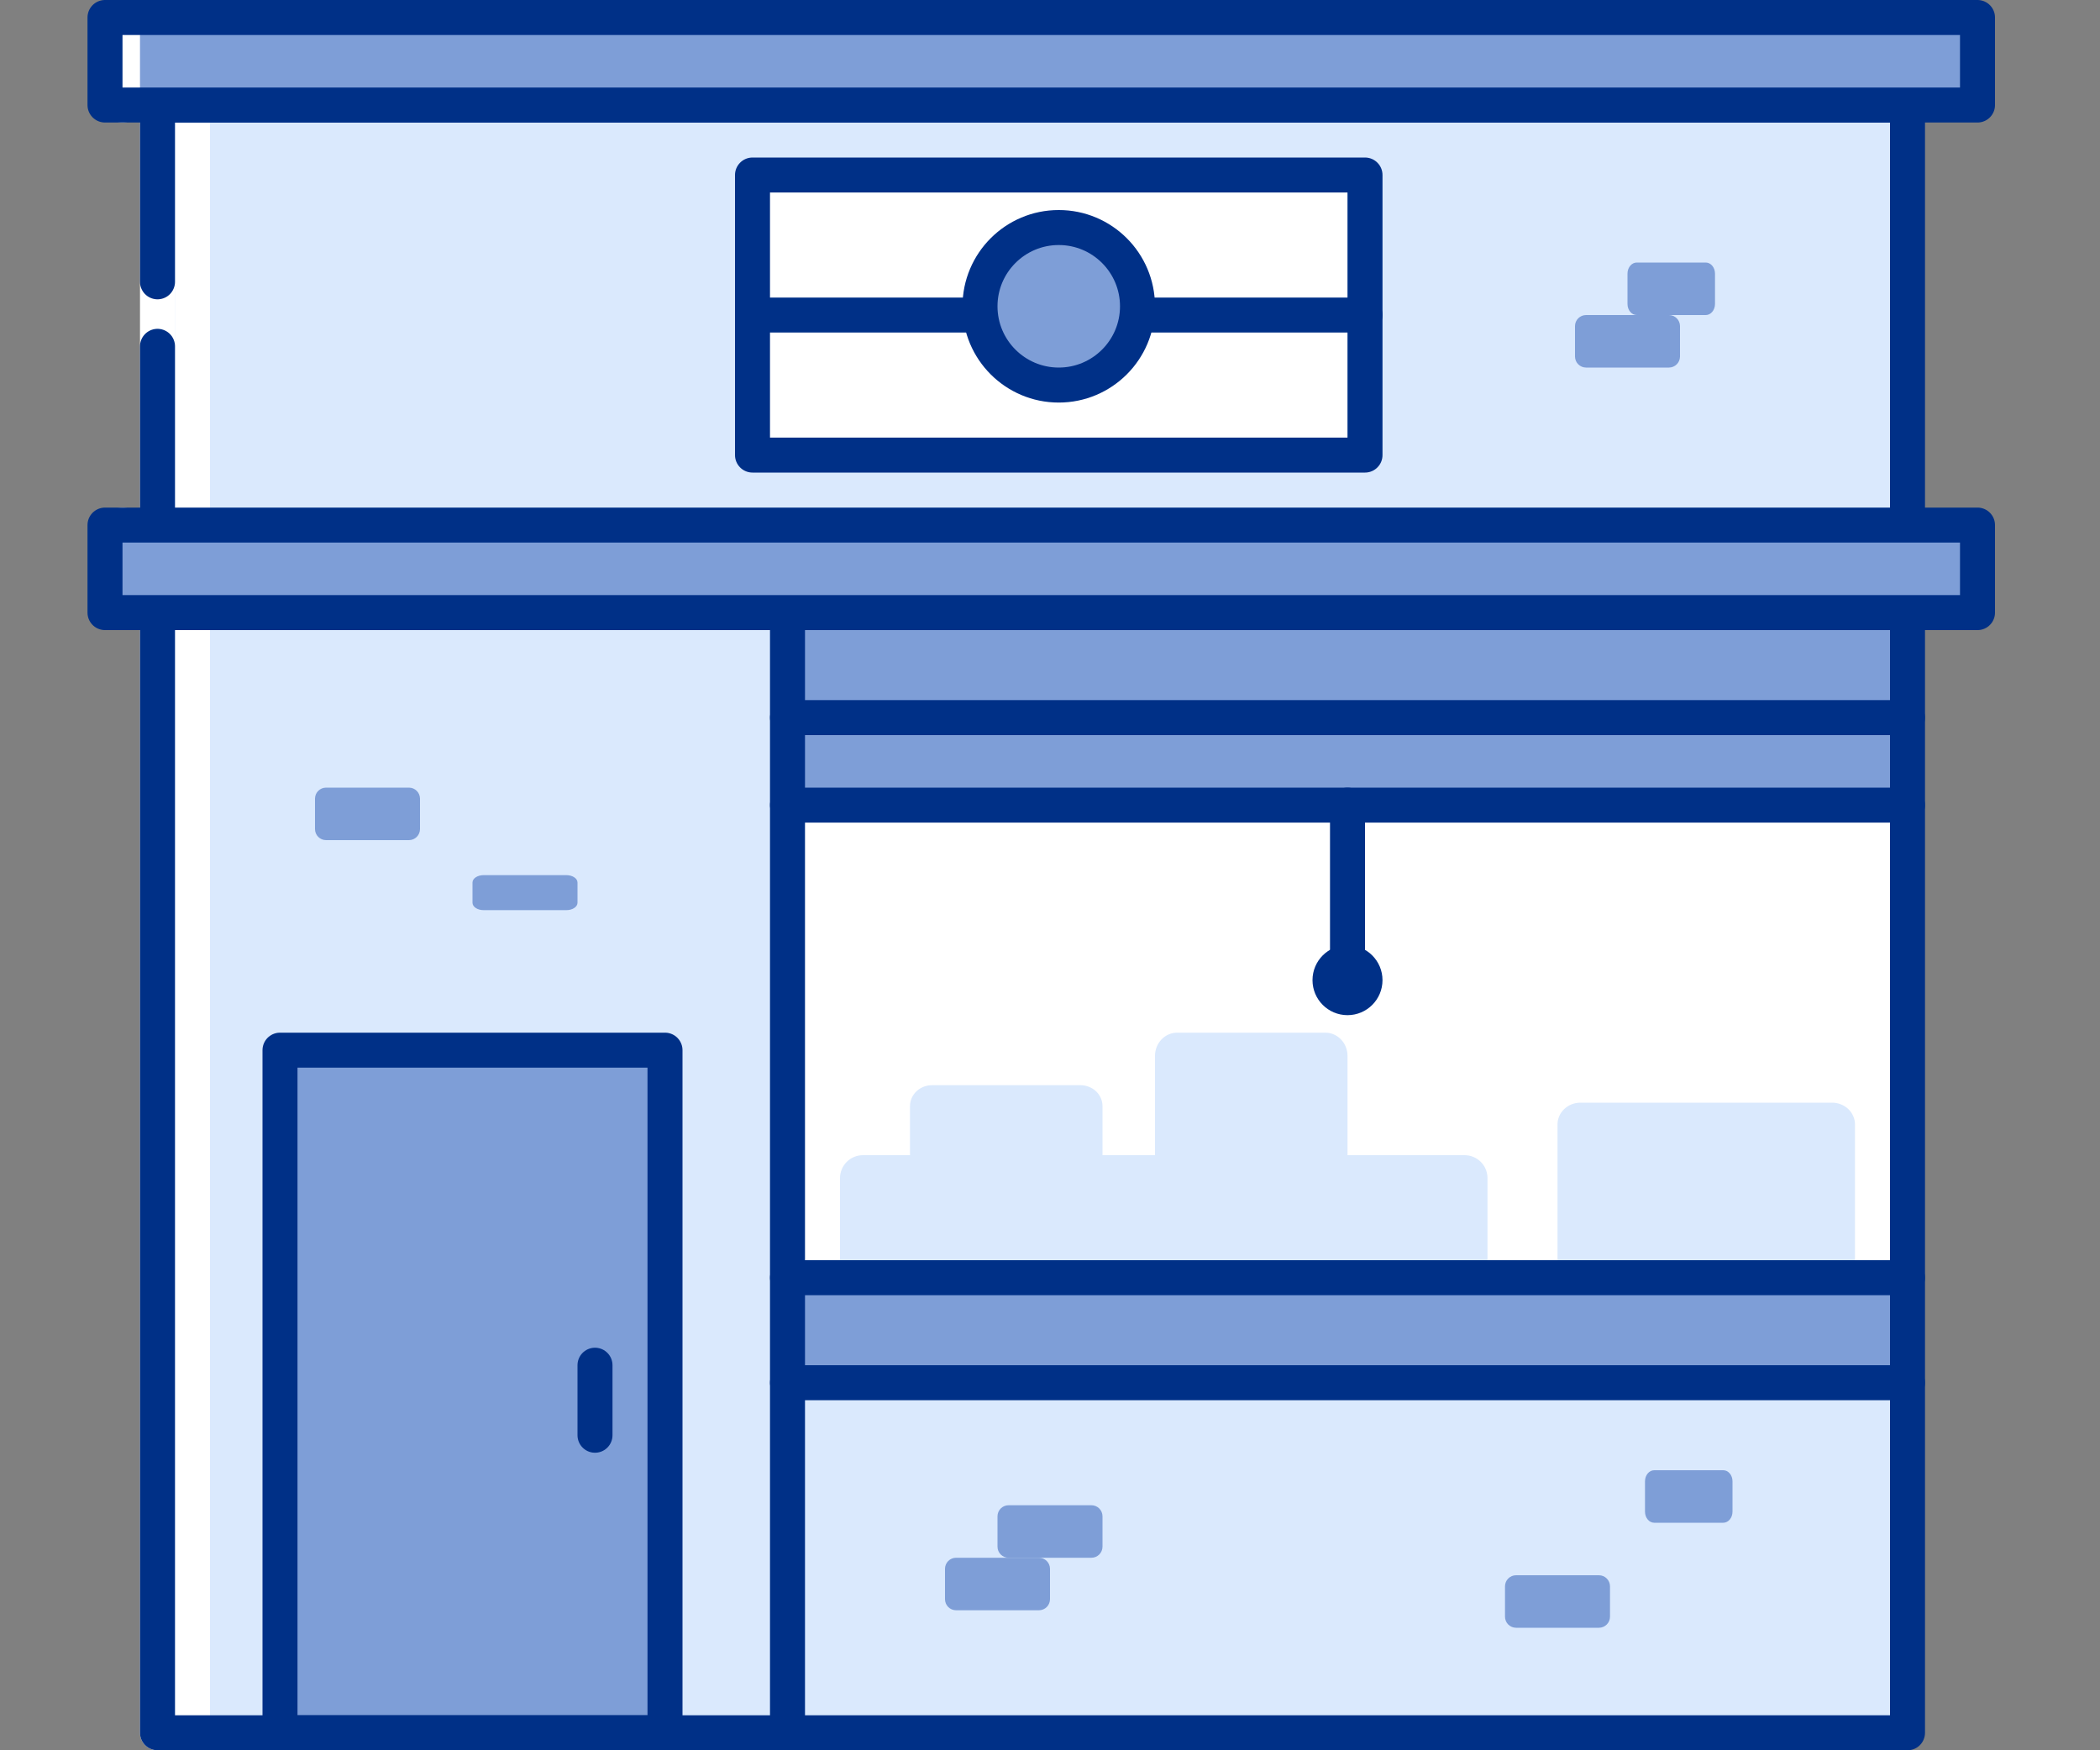 <svg width="120" height="100" viewBox="0 0 120 100" fill="none" xmlns="http://www.w3.org/2000/svg">
<rect x="0" y="0" width="120" height="100" fill="#808080" stroke="none"/>
<path d="M109 6H9V99H109V6Z" fill="#DAE9FD"/>
<path d="M9 6V99" stroke="white" stroke-width="2" stroke-linecap="round" stroke-linejoin="round"/>
<path d="M11 6V99" stroke="white" stroke-width="2" stroke-linecap="round" stroke-linejoin="round"/>
<path d="M109 46H45V73H109V46Z" fill="white"/>
<path d="M109 35H45V46H109V35Z" fill="#7E9ED7"/>
<path d="M109 73H45V79H109V73Z" fill="#7E9ED7"/>
<path d="M49.319 66H83.691C84.038 66 84.371 66.138 84.617 66.383C84.862 66.629 85 66.962 85 67.309V73H48V67.309C48 67.136 48.034 66.965 48.101 66.806C48.167 66.646 48.264 66.502 48.387 66.38C48.509 66.258 48.655 66.162 48.815 66.097C48.975 66.032 49.146 65.999 49.319 66V66Z" fill="#DAE9FD"/>
<path d="M53.274 62H61.735C62.071 62 62.392 62.126 62.63 62.35C62.867 62.574 63 62.878 63 63.195V66H52V63.203C51.999 63.045 52.031 62.888 52.094 62.742C52.158 62.595 52.252 62.462 52.37 62.35C52.489 62.238 52.63 62.149 52.785 62.089C52.94 62.029 53.106 61.999 53.274 62V62Z" fill="#DAE9FD"/>
<path d="M67.274 59H75.735C76.07 59 76.392 59.139 76.629 59.388C76.867 59.636 77 59.972 77 60.323V66H66V60.323C66 60.149 66.033 59.976 66.097 59.815C66.161 59.654 66.255 59.507 66.374 59.384C66.492 59.261 66.633 59.164 66.787 59.098C66.942 59.032 67.107 58.999 67.274 59Z" fill="#DAE9FD"/>
<path d="M90.308 63H104.692C105.039 63 105.372 63.132 105.617 63.365C105.862 63.599 106 63.917 106 64.248V73H89V64.248C89 63.917 89.138 63.599 89.383 63.365C89.628 63.132 89.961 63 90.308 63V63Z" fill="#DAE9FD"/>
<path d="M38 60H16V99H38V60Z" fill="#7E9ED7" stroke="#003087" stroke-width="2" stroke-linecap="round" stroke-linejoin="round"/>
<path d="M34 78V82" stroke="#003087" stroke-width="2" stroke-linecap="round" stroke-linejoin="round"/>
<path d="M77 46V56" stroke="#003087" stroke-width="2" stroke-linecap="round" stroke-linejoin="round"/>
<path d="M77 58C78.105 58 79 57.105 79 56C79 54.895 78.105 54 77 54C75.895 54 75 54.895 75 56C75 57.105 75.895 58 77 58Z" fill="#003087"/>
<path d="M45 35V99" stroke="#003087" stroke-width="2" stroke-linecap="round" stroke-linejoin="round"/>
<path d="M45 46H109" stroke="#003087" stroke-width="2" stroke-linecap="round" stroke-linejoin="round"/>
<path d="M45 41H109" stroke="#003087" stroke-width="2" stroke-linecap="round" stroke-linejoin="round"/>
<path d="M45 79H109" stroke="#003087" stroke-width="2" stroke-linecap="round" stroke-linejoin="round"/>
<path d="M45 73H109" stroke="#003087" stroke-width="2" stroke-linecap="round" stroke-linejoin="round"/>
<path d="M95.367 18H90.633C90.283 18 90 18.283 90 18.633V20.367C90 20.717 90.283 21 90.633 21H95.367C95.717 21 96 20.717 96 20.367V18.633C96 18.283 95.717 18 95.367 18Z" fill="#7E9ED7"/>
<path d="M97.473 15H93.527C93.236 15 93 15.283 93 15.633V17.367C93 17.717 93.236 18 93.527 18H97.473C97.764 18 98 17.717 98 17.367V15.633C98 15.283 97.764 15 97.473 15Z" fill="#7E9ED7"/>
<path d="M59.367 89H54.633C54.283 89 54 89.283 54 89.633V91.367C54 91.717 54.283 92 54.633 92H59.367C59.717 92 60 91.717 60 91.367V89.633C60 89.283 59.717 89 59.367 89Z" fill="#7E9ED7"/>
<path d="M62.367 86H57.633C57.283 86 57 86.283 57 86.633V88.367C57 88.717 57.283 89 57.633 89H62.367C62.717 89 63 88.717 63 88.367V86.633C63 86.283 62.717 86 62.367 86Z" fill="#7E9ED7"/>
<path d="M23.367 45H18.633C18.283 45 18 45.283 18 45.633V47.367C18 47.717 18.283 48 18.633 48H23.367C23.717 48 24 47.717 24 47.367V45.633C24 45.283 23.717 45 23.367 45Z" fill="#7E9ED7"/>
<path d="M32.367 50H27.633C27.283 50 27 50.189 27 50.422V51.578C27 51.811 27.283 52 27.633 52H32.367C32.717 52 33 51.811 33 51.578V50.422C33 50.189 32.717 50 32.367 50Z" fill="#7E9ED7"/>
<path d="M98.473 84H94.527C94.236 84 94 84.283 94 84.633V86.367C94 86.717 94.236 87 94.527 87H98.473C98.764 87 99 86.717 99 86.367V84.633C99 84.283 98.764 84 98.473 84Z" fill="#7E9ED7"/>
<path d="M91.367 90H86.633C86.283 90 86 90.283 86 90.633V92.367C86 92.717 86.283 93 86.633 93H91.367C91.717 93 92 92.717 92 92.367V90.633C92 90.283 91.717 90 91.367 90Z" fill="#7E9ED7"/>
<path d="M78 10H43V26H78V10Z" fill="white" stroke="#003087" stroke-width="2" stroke-linecap="round" stroke-linejoin="round"/>
<path d="M43 18H78" stroke="#003087" stroke-width="2" stroke-linecap="round" stroke-linejoin="round"/>
<path d="M60.5 22C62.985 22 65 19.985 65 17.5C65 15.015 62.985 13 60.5 13C58.015 13 56 15.015 56 17.5C56 19.985 58.015 22 60.5 22Z" fill="#7E9ED7" stroke="#003087" stroke-width="2" stroke-linecap="round" stroke-linejoin="round"/>
<path d="M9 19.787V99H109V6H9V16.101" stroke="#003087" stroke-width="2" stroke-linecap="round" stroke-linejoin="round"/>
<path d="M113 1H6V6H113V1Z" fill="#7E9ED7"/>
<path d="M7 6V1" stroke="white" stroke-width="2" stroke-linecap="round" stroke-linejoin="round"/>
<path d="M113 1H6V6H113V1Z" stroke="#003087" stroke-width="2" stroke-linecap="round" stroke-linejoin="round"/>
<path d="M113 30H6V35H113V30Z" fill="#003087"/>
<path d="M7 35V30" stroke="white" stroke-width="2" stroke-linecap="round" stroke-linejoin="round"/>
<path d="M113 30H6V35H113V30Z" fill="#7E9ED7" stroke="#003087" stroke-width="2" stroke-linecap="round" stroke-linejoin="round"/>
</svg>
